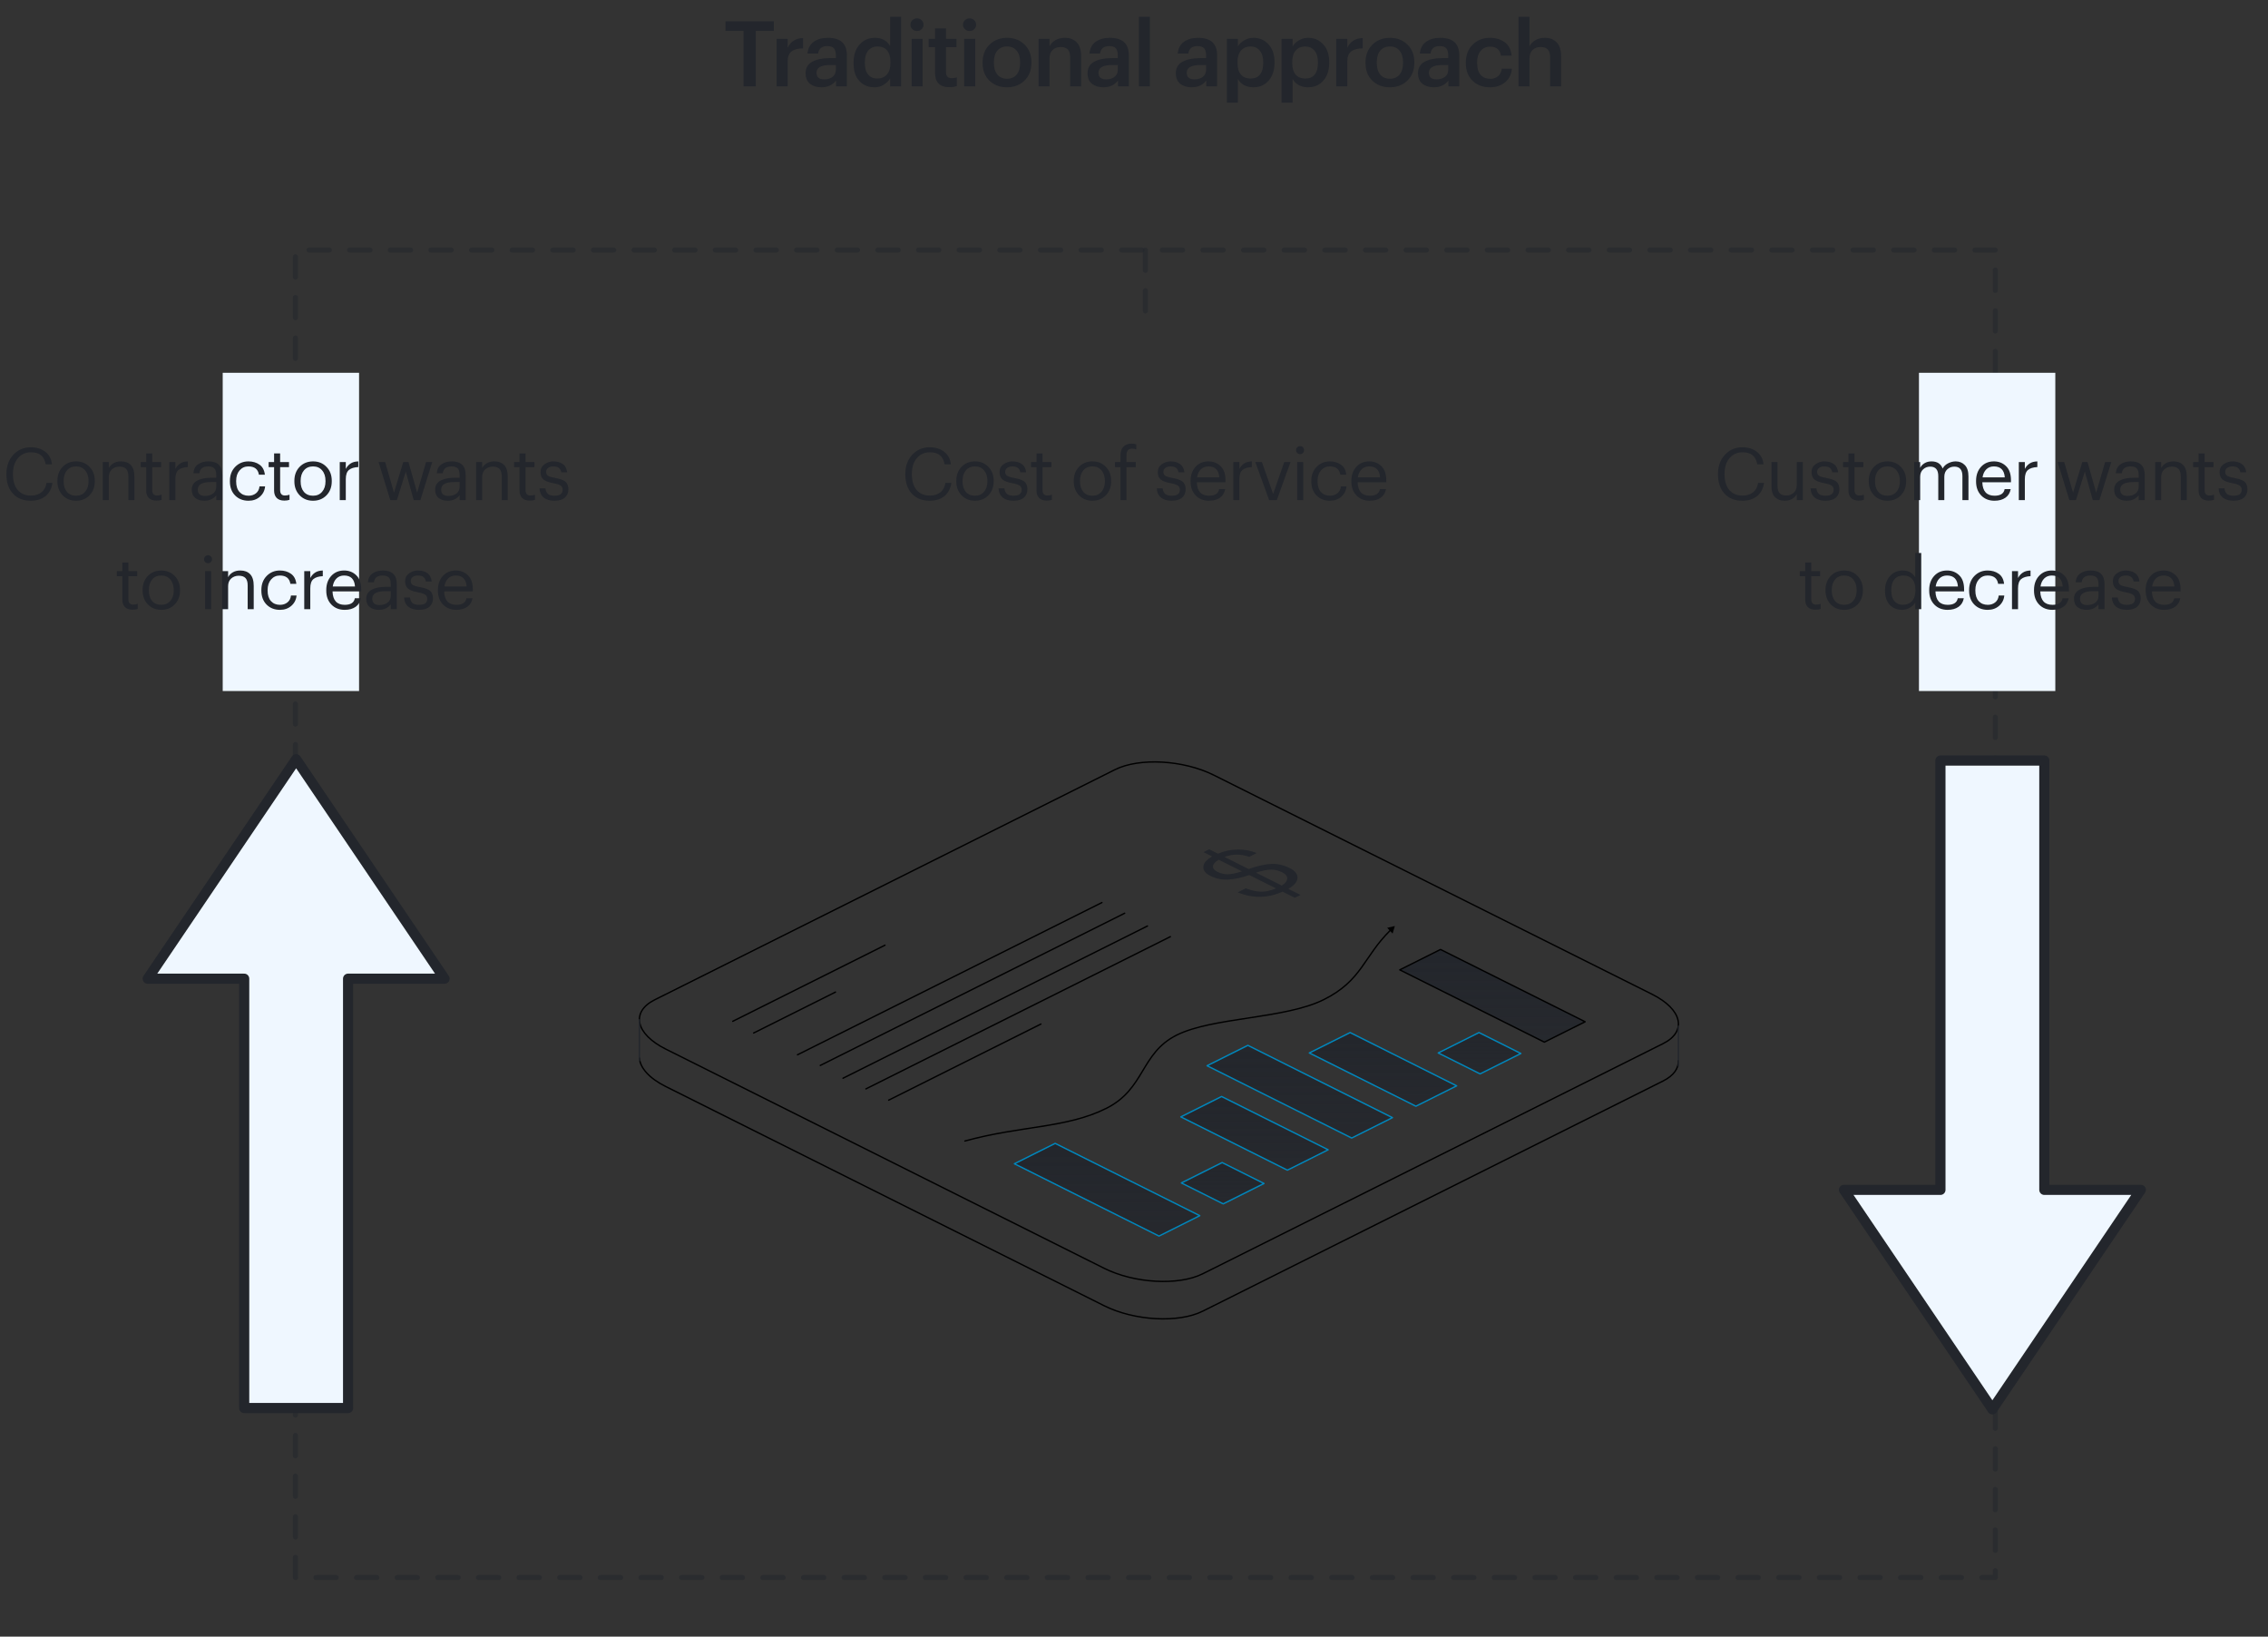 <?xml version="1.0" encoding="UTF-8"?> <svg xmlns="http://www.w3.org/2000/svg" width="499" height="360" viewBox="0 0 499 360" fill="none"><rect x="0" y="0" width="499" height="360" fill="#333333" stroke="none"/> <path opacity="0.5" d="M439 55H65V347H439V55Z" stroke="#23262C" stroke-width="1.117" stroke-linecap="round" stroke-linejoin="round" stroke-dasharray="4.47 4.47"></path> <path d="M163.599 6.8H159.619V4.7H170.259V6.8H166.279V19H163.599V6.8ZM170.874 8.54H173.294V10.5C173.988 9.1 175.121 8.393 176.694 8.38V10.64C175.574 10.64 174.728 10.867 174.154 11.32C173.581 11.76 173.294 12.507 173.294 13.56V19H170.874V8.54ZM180.746 19.2C179.72 19.2 178.88 18.947 178.226 18.44C177.573 17.92 177.246 17.14 177.246 16.1C177.246 14.953 177.733 14.113 178.706 13.58C179.693 13.047 180.993 12.78 182.606 12.78H183.906V12.24C183.906 11.507 183.766 10.973 183.486 10.64C183.206 10.307 182.713 10.14 182.006 10.14C180.82 10.14 180.153 10.687 180.006 11.78H177.666C177.773 10.62 178.233 9.753 179.046 9.18C179.86 8.607 180.893 8.32 182.146 8.32C184.933 8.32 186.326 9.593 186.326 12.14V19H183.946V17.72C183.173 18.707 182.106 19.2 180.746 19.2ZM181.326 17.46C182.1 17.46 182.72 17.273 183.186 16.9C183.666 16.527 183.906 16.007 183.906 15.34V14.3H182.666C180.653 14.3 179.646 14.867 179.646 16C179.646 16.973 180.206 17.46 181.326 17.46ZM192.398 19.2C191.038 19.2 189.932 18.74 189.078 17.82C188.225 16.9 187.798 15.607 187.798 13.94V13.78C187.798 12.127 188.232 10.807 189.098 9.82C189.978 8.82 191.112 8.32 192.498 8.32C194.045 8.32 195.158 8.927 195.838 10.14V3.7H198.258V19H195.838V17.24C195.532 17.787 195.065 18.253 194.438 18.64C193.825 19.013 193.145 19.2 192.398 19.2ZM192.998 17.28C193.878 17.28 194.585 16.987 195.118 16.4C195.652 15.813 195.918 14.953 195.918 13.82V13.66C195.918 12.527 195.672 11.673 195.178 11.1C194.685 10.513 193.992 10.22 193.098 10.22C192.205 10.22 191.512 10.527 191.018 11.14C190.525 11.74 190.278 12.6 190.278 13.72V13.88C190.278 14.987 190.525 15.833 191.018 16.42C191.512 16.993 192.172 17.28 192.998 17.28ZM200.573 8.54H202.993V19H200.573V8.54ZM202.773 6.42C202.493 6.687 202.153 6.82 201.753 6.82C201.353 6.82 201.013 6.687 200.733 6.42C200.453 6.153 200.313 5.827 200.313 5.44C200.313 5.04 200.453 4.707 200.733 4.44C201.013 4.173 201.353 4.04 201.753 4.04C202.153 4.04 202.493 4.173 202.773 4.44C203.053 4.707 203.193 5.04 203.193 5.44C203.193 5.827 203.053 6.153 202.773 6.42ZM208.88 19.18C207.84 19.18 207.054 18.913 206.52 18.38C205.987 17.847 205.72 17.08 205.72 16.08V10.36H204.32V8.54H205.72V6.24H208.14V8.54H210.44V10.36H208.14V15.86C208.14 16.753 208.54 17.2 209.34 17.2C209.82 17.2 210.214 17.133 210.52 17V18.92C210.054 19.093 209.507 19.18 208.88 19.18ZM212.141 8.54H214.561V19H212.141V8.54ZM214.341 6.42C214.061 6.687 213.721 6.82 213.321 6.82C212.921 6.82 212.581 6.687 212.301 6.42C212.021 6.153 211.881 5.827 211.881 5.44C211.881 5.04 212.021 4.707 212.301 4.44C212.581 4.173 212.921 4.04 213.321 4.04C213.721 4.04 214.061 4.173 214.341 4.44C214.621 4.707 214.761 5.04 214.761 5.44C214.761 5.827 214.621 6.153 214.341 6.42ZM221.569 17.32C222.476 17.32 223.183 17.013 223.689 16.4C224.196 15.773 224.449 14.92 224.449 13.84V13.7C224.449 12.62 224.196 11.773 223.689 11.16C223.183 10.533 222.476 10.22 221.569 10.22C220.663 10.22 219.949 10.527 219.429 11.14C218.923 11.753 218.669 12.6 218.669 13.68V13.84C218.669 14.92 218.923 15.773 219.429 16.4C219.936 17.013 220.649 17.32 221.569 17.32ZM225.409 17.72C224.396 18.707 223.109 19.2 221.549 19.2C219.989 19.2 218.703 18.713 217.689 17.74C216.689 16.753 216.189 15.467 216.189 13.88V13.72C216.189 12.12 216.696 10.82 217.709 9.82C218.723 8.82 220.009 8.32 221.569 8.32C223.116 8.32 224.396 8.813 225.409 9.8C226.423 10.787 226.929 12.073 226.929 13.66V13.82C226.929 15.433 226.423 16.733 225.409 17.72ZM228.494 8.54H230.914V10.2C231.181 9.653 231.601 9.207 232.174 8.86C232.761 8.5 233.467 8.32 234.294 8.32C235.401 8.32 236.274 8.66 236.914 9.34C237.554 10.007 237.874 11.033 237.874 12.42V19H235.454V12.64C235.454 11.84 235.287 11.26 234.954 10.9C234.621 10.527 234.094 10.34 233.374 10.34C232.654 10.34 232.061 10.56 231.594 11C231.141 11.427 230.914 12.04 230.914 12.84V19H228.494V8.54ZM242.78 19.2C241.753 19.2 240.913 18.947 240.26 18.44C239.607 17.92 239.28 17.14 239.28 16.1C239.28 14.953 239.767 14.113 240.74 13.58C241.727 13.047 243.027 12.78 244.64 12.78H245.94V12.24C245.94 11.507 245.8 10.973 245.52 10.64C245.24 10.307 244.747 10.14 244.04 10.14C242.853 10.14 242.187 10.687 242.04 11.78H239.7C239.807 10.62 240.267 9.753 241.08 9.18C241.893 8.607 242.927 8.32 244.18 8.32C246.967 8.32 248.36 9.593 248.36 12.14V19H245.98V17.72C245.207 18.707 244.14 19.2 242.78 19.2ZM243.36 17.46C244.133 17.46 244.753 17.273 245.22 16.9C245.7 16.527 245.94 16.007 245.94 15.34V14.3H244.7C242.687 14.3 241.68 14.867 241.68 16C241.68 16.973 242.24 17.46 243.36 17.46ZM250.572 3.7H252.992V19H250.572V3.7ZM262.203 19.2C261.177 19.2 260.337 18.947 259.683 18.44C259.03 17.92 258.703 17.14 258.703 16.1C258.703 14.953 259.19 14.113 260.163 13.58C261.15 13.047 262.45 12.78 264.063 12.78H265.363V12.24C265.363 11.507 265.223 10.973 264.943 10.64C264.663 10.307 264.17 10.14 263.463 10.14C262.277 10.14 261.61 10.687 261.463 11.78H259.123C259.23 10.62 259.69 9.753 260.503 9.18C261.317 8.607 262.35 8.32 263.603 8.32C266.39 8.32 267.783 9.593 267.783 12.14V19H265.403V17.72C264.63 18.707 263.563 19.2 262.203 19.2ZM262.783 17.46C263.557 17.46 264.177 17.273 264.643 16.9C265.123 16.527 265.363 16.007 265.363 15.34V14.3H264.123C262.11 14.3 261.103 14.867 261.103 16C261.103 16.973 261.663 17.46 262.783 17.46ZM269.935 8.54H272.355V10.22C272.662 9.687 273.122 9.24 273.735 8.88C274.362 8.507 275.042 8.32 275.775 8.32C277.122 8.32 278.229 8.8 279.095 9.76C279.975 10.707 280.415 12 280.415 13.64V13.8C280.415 15.453 279.982 16.767 279.115 17.74C278.262 18.713 277.149 19.2 275.775 19.2C274.975 19.2 274.275 19.033 273.675 18.7C273.089 18.353 272.649 17.907 272.355 17.36V22.58H269.935V8.54ZM275.175 17.28C276.069 17.28 276.749 16.987 277.215 16.4C277.695 15.813 277.935 14.96 277.935 13.84V13.68C277.935 12.56 277.675 11.707 277.155 11.12C276.649 10.52 275.982 10.22 275.155 10.22C274.275 10.22 273.575 10.513 273.055 11.1C272.535 11.687 272.275 12.547 272.275 13.68V13.84C272.275 14.973 272.529 15.833 273.035 16.42C273.555 16.993 274.269 17.28 275.175 17.28ZM281.97 8.54H284.39V10.22C284.696 9.687 285.156 9.24 285.77 8.88C286.396 8.507 287.076 8.32 287.81 8.32C289.156 8.32 290.263 8.8 291.13 9.76C292.01 10.707 292.45 12 292.45 13.64V13.8C292.45 15.453 292.016 16.767 291.15 17.74C290.296 18.713 289.183 19.2 287.81 19.2C287.01 19.2 286.31 19.033 285.71 18.7C285.123 18.353 284.683 17.907 284.39 17.36V22.58H281.97V8.54ZM287.21 17.28C288.103 17.28 288.783 16.987 289.25 16.4C289.73 15.813 289.97 14.96 289.97 13.84V13.68C289.97 12.56 289.71 11.707 289.19 11.12C288.683 10.52 288.016 10.22 287.19 10.22C286.31 10.22 285.61 10.513 285.09 11.1C284.57 11.687 284.31 12.547 284.31 13.68V13.84C284.31 14.973 284.563 15.833 285.07 16.42C285.59 16.993 286.303 17.28 287.21 17.28ZM294.004 8.54H296.424V10.5C297.117 9.1 298.251 8.393 299.824 8.38V10.64C298.704 10.64 297.857 10.867 297.284 11.32C296.711 11.76 296.424 12.507 296.424 13.56V19H294.004V8.54ZM305.816 17.32C306.723 17.32 307.429 17.013 307.936 16.4C308.443 15.773 308.696 14.92 308.696 13.84V13.7C308.696 12.62 308.443 11.773 307.936 11.16C307.429 10.533 306.723 10.22 305.816 10.22C304.909 10.22 304.196 10.527 303.676 11.14C303.169 11.753 302.916 12.6 302.916 13.68V13.84C302.916 14.92 303.169 15.773 303.676 16.4C304.183 17.013 304.896 17.32 305.816 17.32ZM309.656 17.72C308.643 18.707 307.356 19.2 305.796 19.2C304.236 19.2 302.949 18.713 301.936 17.74C300.936 16.753 300.436 15.467 300.436 13.88V13.72C300.436 12.12 300.943 10.82 301.956 9.82C302.969 8.82 304.256 8.32 305.816 8.32C307.363 8.32 308.643 8.813 309.656 9.8C310.669 10.787 311.176 12.073 311.176 13.66V13.82C311.176 15.433 310.669 16.733 309.656 17.72ZM315.481 19.2C314.454 19.2 313.614 18.947 312.961 18.44C312.307 17.92 311.981 17.14 311.981 16.1C311.981 14.953 312.467 14.113 313.441 13.58C314.427 13.047 315.727 12.78 317.341 12.78H318.641V12.24C318.641 11.507 318.501 10.973 318.221 10.64C317.941 10.307 317.447 10.14 316.741 10.14C315.554 10.14 314.887 10.687 314.741 11.78H312.401C312.507 10.62 312.967 9.753 313.781 9.18C314.594 8.607 315.627 8.32 316.881 8.32C319.667 8.32 321.061 9.593 321.061 12.14V19H318.681V17.72C317.907 18.707 316.841 19.2 315.481 19.2ZM316.061 17.46C316.834 17.46 317.454 17.273 317.921 16.9C318.401 16.527 318.641 16.007 318.641 15.34V14.3H317.401C315.387 14.3 314.381 14.867 314.381 16C314.381 16.973 314.941 17.46 316.061 17.46ZM327.793 19.2C326.259 19.2 324.993 18.727 323.993 17.78C323.006 16.82 322.513 15.527 322.513 13.9V13.74C322.513 12.127 323.013 10.82 324.013 9.82C325.026 8.82 326.286 8.32 327.793 8.32C329.073 8.32 330.159 8.64 331.053 9.28C331.946 9.907 332.453 10.893 332.573 12.24H330.233C330.033 10.92 329.233 10.26 327.833 10.26C326.993 10.26 326.306 10.567 325.773 11.18C325.253 11.793 324.993 12.633 324.993 13.7V13.86C324.993 14.993 325.246 15.86 325.753 16.46C326.273 17.047 326.986 17.34 327.893 17.34C328.559 17.34 329.126 17.147 329.593 16.76C330.059 16.373 330.333 15.82 330.413 15.1H332.633C332.553 16.313 332.073 17.3 331.193 18.06C330.313 18.82 329.179 19.2 327.793 19.2ZM334.095 3.7H336.515V10.2C336.781 9.653 337.201 9.207 337.775 8.86C338.361 8.5 339.068 8.32 339.895 8.32C341.001 8.32 341.875 8.66 342.515 9.34C343.155 10.007 343.475 11.033 343.475 12.42V19H341.055V12.64C341.055 11.84 340.888 11.26 340.555 10.9C340.221 10.527 339.695 10.34 338.975 10.34C338.255 10.34 337.661 10.56 337.195 11C336.741 11.427 336.515 12.04 336.515 12.84V19H334.095V3.7Z" fill="#23262C"></path> <path d="M53.726 215.276H32.5L65.156 167L97.811 215.276H76.585V309.708H53.726V215.276Z" fill="#EFF7FF" stroke="#23262C" stroke-width="2.231" stroke-linecap="round" stroke-linejoin="round"></path> <path d="M449.789 261.724H471.015L438.359 310L405.704 261.724H426.93V167.291H449.789V261.724Z" fill="#EFF7FF" stroke="#23262C" stroke-width="2.231" stroke-linecap="round" stroke-linejoin="round"></path> <rect x="49" y="82" width="30" height="70" fill="#EFF7FF"></rect> <rect x="422.204" y="82" width="30" height="70" fill="#EFF7FF"></rect> <path d="M6.758 110.144C5.104 110.144 3.797 109.621 2.837 108.576C1.888 107.531 1.413 106.123 1.413 104.352V104.224C1.413 102.528 1.92 101.131 2.933 100.032C3.947 98.933 5.232 98.384 6.79 98.384C8.037 98.384 9.088 98.709 9.941 99.36C10.806 100.011 11.302 100.933 11.43 102.128H10.053C9.893 101.243 9.552 100.581 9.03 100.144C8.518 99.707 7.776 99.488 6.806 99.488C5.622 99.488 4.667 99.92 3.942 100.784C3.216 101.637 2.853 102.779 2.853 104.208V104.336C2.853 105.797 3.2 106.944 3.893 107.776C4.598 108.597 5.563 109.008 6.79 109.008C7.739 109.008 8.512 108.773 9.11 108.304C9.717 107.824 10.096 107.125 10.245 106.208H11.541C11.35 107.499 10.832 108.48 9.989 109.152C9.147 109.813 8.069 110.144 6.758 110.144ZM16.741 109.04C17.573 109.04 18.234 108.752 18.724 108.176C19.226 107.6 19.477 106.837 19.477 105.888V105.776C19.477 104.805 19.226 104.032 18.724 103.456C18.234 102.88 17.573 102.592 16.741 102.592C15.898 102.592 15.231 102.88 14.741 103.456C14.25 104.032 14.005 104.8 14.005 105.76V105.888C14.005 106.859 14.245 107.627 14.725 108.192C15.215 108.757 15.887 109.04 16.741 109.04ZM16.724 110.144C15.54 110.144 14.559 109.744 13.78 108.944C13.012 108.133 12.629 107.115 12.629 105.888V105.76C12.629 104.512 13.012 103.488 13.78 102.688C14.559 101.888 15.546 101.488 16.741 101.488C17.935 101.488 18.916 101.888 19.684 102.688C20.463 103.477 20.852 104.496 20.852 105.744V105.872C20.852 107.131 20.463 108.16 19.684 108.96C18.906 109.749 17.919 110.144 16.724 110.144ZM22.612 101.632H23.94V102.96C24.153 102.533 24.489 102.181 24.948 101.904C25.407 101.627 25.966 101.488 26.628 101.488C27.545 101.488 28.265 101.76 28.788 102.304C29.311 102.848 29.572 103.701 29.572 104.864V110H28.244V104.768C28.244 104.032 28.084 103.493 27.764 103.152C27.444 102.811 26.948 102.64 26.276 102.64C25.625 102.64 25.07 102.843 24.612 103.248C24.164 103.653 23.94 104.213 23.94 104.928V110H22.612V101.632ZM34.422 110.112C33.675 110.112 33.109 109.915 32.725 109.52C32.352 109.125 32.166 108.587 32.166 107.904V102.752H30.965V101.632H32.166V99.728H33.493V101.632H35.446V102.752H33.493V107.776C33.493 108.587 33.84 108.992 34.533 108.992C34.896 108.992 35.237 108.933 35.557 108.816V109.936C35.27 110.053 34.891 110.112 34.422 110.112ZM37.252 101.632H38.581V103.136C38.858 102.624 39.21 102.229 39.636 101.952C40.063 101.664 40.629 101.509 41.333 101.488V102.736C40.415 102.779 39.727 102.992 39.269 103.376C38.81 103.76 38.581 104.437 38.581 105.408V110H37.252V101.632ZM44.974 110.144C44.152 110.144 43.48 109.941 42.958 109.536C42.446 109.12 42.19 108.501 42.19 107.68C42.19 107.221 42.301 106.821 42.526 106.48C42.76 106.128 43.08 105.856 43.486 105.664C43.891 105.461 44.334 105.317 44.813 105.232C45.294 105.136 45.816 105.088 46.382 105.088H47.581V104.48C47.581 103.808 47.443 103.328 47.166 103.04C46.888 102.741 46.429 102.592 45.789 102.592C44.638 102.592 43.998 103.093 43.87 104.096H42.541C42.627 103.2 42.974 102.544 43.581 102.128C44.2 101.701 44.958 101.488 45.853 101.488C47.891 101.488 48.91 102.485 48.91 104.48V110H47.581V108.944C46.941 109.744 46.072 110.144 44.974 110.144ZM45.102 109.088C45.827 109.088 46.419 108.912 46.877 108.56C47.347 108.197 47.581 107.701 47.581 107.072V106.032H46.429C44.488 106.032 43.517 106.581 43.517 107.68C43.517 108.619 44.045 109.088 45.102 109.088ZM54.678 110.144C53.483 110.144 52.502 109.76 51.734 108.992C50.966 108.213 50.582 107.184 50.582 105.904V105.776C50.582 104.517 50.971 103.488 51.75 102.688C52.539 101.888 53.504 101.488 54.646 101.488C55.606 101.488 56.422 101.728 57.094 102.208C57.766 102.677 58.16 103.413 58.278 104.416H56.966C56.774 103.2 56 102.592 54.646 102.592C53.867 102.592 53.222 102.885 52.71 103.472C52.208 104.048 51.958 104.816 51.958 105.776V105.904C51.958 106.907 52.203 107.68 52.694 108.224C53.195 108.768 53.862 109.04 54.694 109.04C55.323 109.04 55.862 108.864 56.31 108.512C56.768 108.149 57.03 107.643 57.094 106.992H58.326C58.24 107.909 57.856 108.667 57.174 109.264C56.502 109.851 55.67 110.144 54.678 110.144ZM62.562 110.112C61.816 110.112 61.25 109.915 60.866 109.52C60.493 109.125 60.306 108.587 60.306 107.904V102.752H59.106V101.632H60.306V99.728H61.634V101.632H63.586V102.752H61.634V107.776C61.634 108.587 61.981 108.992 62.674 108.992C63.037 108.992 63.378 108.933 63.698 108.816V109.936C63.41 110.053 63.032 110.112 62.562 110.112ZM68.881 109.04C69.713 109.04 70.374 108.752 70.865 108.176C71.367 107.6 71.617 106.837 71.617 105.888V105.776C71.617 104.805 71.367 104.032 70.865 103.456C70.374 102.88 69.713 102.592 68.881 102.592C68.038 102.592 67.372 102.88 66.881 103.456C66.391 104.032 66.145 104.8 66.145 105.76V105.888C66.145 106.859 66.385 107.627 66.865 108.192C67.356 108.757 68.028 109.04 68.881 109.04ZM68.865 110.144C67.681 110.144 66.7 109.744 65.921 108.944C65.153 108.133 64.769 107.115 64.769 105.888V105.76C64.769 104.512 65.153 103.488 65.921 102.688C66.7 101.888 67.686 101.488 68.881 101.488C70.076 101.488 71.057 101.888 71.825 102.688C72.604 103.477 72.993 104.496 72.993 105.744V105.872C72.993 107.131 72.604 108.16 71.825 108.96C71.046 109.749 70.06 110.144 68.865 110.144ZM74.752 101.632H76.081V103.136C76.358 102.624 76.71 102.229 77.136 101.952C77.563 101.664 78.129 101.509 78.832 101.488V102.736C77.915 102.779 77.227 102.992 76.769 103.376C76.31 103.76 76.081 104.437 76.081 105.408V110H74.752V101.632ZM83.294 101.632H84.734L86.686 108.368L88.718 101.632H89.87L91.774 108.368L93.742 101.632H95.102L92.494 110H91.022L89.278 103.728L87.326 110H85.87L83.294 101.632ZM98.52 110.144C97.699 110.144 97.027 109.941 96.504 109.536C95.992 109.12 95.736 108.501 95.736 107.68C95.736 107.221 95.848 106.821 96.072 106.48C96.307 106.128 96.627 105.856 97.032 105.664C97.438 105.461 97.88 105.317 98.36 105.232C98.84 105.136 99.363 105.088 99.928 105.088H101.128V104.48C101.128 103.808 100.99 103.328 100.712 103.04C100.435 102.741 99.976 102.592 99.336 102.592C98.184 102.592 97.544 103.093 97.416 104.096H96.088C96.174 103.2 96.52 102.544 97.128 102.128C97.747 101.701 98.504 101.488 99.4 101.488C101.438 101.488 102.456 102.485 102.456 104.48V110H101.128V108.944C100.488 109.744 99.619 110.144 98.52 110.144ZM98.648 109.088C99.374 109.088 99.966 108.912 100.424 108.56C100.894 108.197 101.128 107.701 101.128 107.072V106.032H99.976C98.035 106.032 97.064 106.581 97.064 107.68C97.064 108.619 97.592 109.088 98.648 109.088ZM104.753 101.632H106.081V102.96C106.294 102.533 106.63 102.181 107.089 101.904C107.547 101.627 108.107 101.488 108.769 101.488C109.686 101.488 110.406 101.76 110.929 102.304C111.451 102.848 111.713 103.701 111.713 104.864V110H110.385V104.768C110.385 104.032 110.225 103.493 109.905 103.152C109.585 102.811 109.089 102.64 108.417 102.64C107.766 102.64 107.211 102.843 106.753 103.248C106.305 103.653 106.081 104.213 106.081 104.928V110H104.753V101.632ZM116.562 110.112C115.815 110.112 115.25 109.915 114.866 109.52C114.493 109.125 114.306 108.587 114.306 107.904V102.752H113.106V101.632H114.306V99.728H115.634V101.632H117.586V102.752H115.634V107.776C115.634 108.587 115.981 108.992 116.674 108.992C117.037 108.992 117.378 108.933 117.698 108.816V109.936C117.41 110.053 117.031 110.112 116.562 110.112ZM124.273 109.472C123.75 109.92 122.988 110.144 121.985 110.144C120.982 110.144 120.193 109.909 119.617 109.44C119.052 108.96 118.748 108.288 118.705 107.424H120.001C120.065 107.957 120.246 108.363 120.545 108.64C120.854 108.907 121.329 109.04 121.969 109.04C122.598 109.04 123.057 108.933 123.345 108.72C123.644 108.496 123.793 108.16 123.793 107.712C123.793 107.296 123.638 106.992 123.329 106.8C123.03 106.597 122.534 106.432 121.841 106.304C120.753 106.112 119.996 105.835 119.569 105.472C119.142 105.109 118.929 104.565 118.929 103.84C118.929 103.115 119.217 102.544 119.793 102.128C120.38 101.701 121.036 101.488 121.761 101.488C122.582 101.488 123.265 101.68 123.809 102.064C124.364 102.448 124.689 103.061 124.785 103.904H123.505C123.409 103.445 123.222 103.115 122.945 102.912C122.678 102.699 122.278 102.592 121.745 102.592C121.265 102.592 120.881 102.704 120.593 102.928C120.305 103.141 120.161 103.429 120.161 103.792C120.161 104.165 120.294 104.448 120.561 104.64C120.838 104.832 121.356 104.992 122.113 105.12C122.529 105.205 122.854 105.28 123.089 105.344C123.334 105.408 123.596 105.504 123.873 105.632C124.161 105.749 124.38 105.893 124.529 106.064C124.678 106.224 124.801 106.432 124.897 106.688C125.004 106.944 125.057 107.248 125.057 107.6C125.057 108.389 124.796 109.013 124.273 109.472ZM29.172 134.112C28.425 134.112 27.86 133.915 27.476 133.52C27.102 133.125 26.916 132.587 26.916 131.904V126.752H25.715V125.632H26.916V123.728H28.244V125.632H30.195V126.752H28.244V131.776C28.244 132.587 28.59 132.992 29.284 132.992C29.646 132.992 29.988 132.933 30.308 132.816V133.936C30.02 134.053 29.641 134.112 29.172 134.112ZM35.49 133.04C36.322 133.04 36.984 132.752 37.474 132.176C37.976 131.6 38.227 130.837 38.227 129.888V129.776C38.227 128.805 37.976 128.032 37.474 127.456C36.984 126.88 36.322 126.592 35.49 126.592C34.648 126.592 33.981 126.88 33.49 127.456C33 128.032 32.755 128.8 32.755 129.76V129.888C32.755 130.859 32.995 131.627 33.474 132.192C33.965 132.757 34.637 133.04 35.49 133.04ZM35.474 134.144C34.291 134.144 33.309 133.744 32.531 132.944C31.762 132.133 31.378 131.115 31.378 129.888V129.76C31.378 128.512 31.762 127.488 32.531 126.688C33.309 125.888 34.296 125.488 35.49 125.488C36.685 125.488 37.666 125.888 38.434 126.688C39.213 127.477 39.602 128.496 39.602 129.744V129.872C39.602 131.131 39.213 132.16 38.434 132.96C37.656 133.749 36.669 134.144 35.474 134.144ZM45.128 125.632H46.456V134H45.128V125.632ZM46.392 123.632C46.222 123.803 46.014 123.888 45.768 123.888C45.523 123.888 45.315 123.803 45.144 123.632C44.974 123.461 44.888 123.253 44.888 123.008C44.888 122.763 44.974 122.555 45.144 122.384C45.315 122.213 45.523 122.128 45.768 122.128C46.014 122.128 46.222 122.213 46.392 122.384C46.563 122.555 46.648 122.763 46.648 123.008C46.648 123.253 46.563 123.461 46.392 123.632ZM48.862 125.632H50.19V126.96C50.403 126.533 50.739 126.181 51.198 125.904C51.657 125.627 52.217 125.488 52.878 125.488C53.795 125.488 54.515 125.76 55.038 126.304C55.56 126.848 55.822 127.701 55.822 128.864V134H54.494V128.768C54.494 128.032 54.334 127.493 54.014 127.152C53.694 126.811 53.198 126.64 52.526 126.64C51.875 126.64 51.321 126.843 50.862 127.248C50.414 127.653 50.19 128.213 50.19 128.928V134H48.862V125.632ZM61.599 134.144C60.405 134.144 59.423 133.76 58.656 132.992C57.888 132.213 57.504 131.184 57.504 129.904V129.776C57.504 128.517 57.893 127.488 58.672 126.688C59.461 125.888 60.426 125.488 61.568 125.488C62.528 125.488 63.343 125.728 64.016 126.208C64.688 126.677 65.082 127.413 65.2 128.416H63.888C63.696 127.2 62.922 126.592 61.568 126.592C60.789 126.592 60.144 126.885 59.632 127.472C59.13 128.048 58.88 128.816 58.88 129.776V129.904C58.88 130.907 59.125 131.68 59.615 132.224C60.117 132.768 60.783 133.04 61.615 133.04C62.245 133.04 62.783 132.864 63.231 132.512C63.69 132.149 63.952 131.643 64.016 130.992H65.248C65.162 131.909 64.778 132.667 64.096 133.264C63.423 133.851 62.592 134.144 61.599 134.144ZM66.94 125.632H68.268V127.136C68.545 126.624 68.897 126.229 69.324 125.952C69.751 125.664 70.316 125.509 71.02 125.488V126.736C70.103 126.779 69.415 126.992 68.956 127.376C68.497 127.76 68.268 128.437 68.268 129.408V134H66.94V125.632ZM75.833 134.144C74.638 134.144 73.662 133.755 72.905 132.976C72.158 132.197 71.785 131.173 71.785 129.904V129.776C71.785 128.517 72.147 127.488 72.873 126.688C73.609 125.888 74.553 125.488 75.705 125.488C76.771 125.488 77.662 125.835 78.377 126.528C79.102 127.211 79.465 128.251 79.465 129.648V130.08H73.161C73.225 132.053 74.121 133.04 75.849 133.04C77.161 133.04 77.902 132.555 78.073 131.584H79.401C79.251 132.416 78.862 133.051 78.233 133.488C77.603 133.925 76.803 134.144 75.833 134.144ZM78.105 129.008C77.987 127.397 77.187 126.592 75.705 126.592C75.033 126.592 74.478 126.805 74.041 127.232C73.603 127.659 73.326 128.251 73.209 129.008H78.105ZM83.364 134.144C82.543 134.144 81.871 133.941 81.348 133.536C80.836 133.12 80.58 132.501 80.58 131.68C80.58 131.221 80.692 130.821 80.916 130.48C81.151 130.128 81.471 129.856 81.876 129.664C82.281 129.461 82.724 129.317 83.204 129.232C83.684 129.136 84.207 129.088 84.772 129.088H85.972V128.48C85.972 127.808 85.834 127.328 85.556 127.04C85.279 126.741 84.82 126.592 84.18 126.592C83.028 126.592 82.388 127.093 82.26 128.096H80.932C81.017 127.2 81.364 126.544 81.972 126.128C82.591 125.701 83.348 125.488 84.244 125.488C86.281 125.488 87.3 126.485 87.3 128.48V134H85.972V132.944C85.332 133.744 84.463 134.144 83.364 134.144ZM83.492 133.088C84.218 133.088 84.809 132.912 85.268 132.56C85.737 132.197 85.972 131.701 85.972 131.072V130.032H84.82C82.879 130.032 81.908 130.581 81.908 131.68C81.908 132.619 82.436 133.088 83.492 133.088ZM94.476 133.472C93.954 133.92 93.191 134.144 92.188 134.144C91.186 134.144 90.396 133.909 89.82 133.44C89.255 132.96 88.951 132.288 88.908 131.424H90.204C90.268 131.957 90.45 132.363 90.748 132.64C91.058 132.907 91.532 133.04 92.172 133.04C92.802 133.04 93.26 132.933 93.548 132.72C93.847 132.496 93.996 132.16 93.996 131.712C93.996 131.296 93.842 130.992 93.532 130.8C93.234 130.597 92.738 130.432 92.044 130.304C90.956 130.112 90.199 129.835 89.772 129.472C89.346 129.109 89.132 128.565 89.132 127.84C89.132 127.115 89.42 126.544 89.996 126.128C90.583 125.701 91.239 125.488 91.964 125.488C92.786 125.488 93.468 125.68 94.012 126.064C94.567 126.448 94.892 127.061 94.988 127.904H93.708C93.612 127.445 93.426 127.115 93.148 126.912C92.882 126.699 92.482 126.592 91.948 126.592C91.468 126.592 91.084 126.704 90.796 126.928C90.508 127.141 90.364 127.429 90.364 127.792C90.364 128.165 90.498 128.448 90.764 128.64C91.042 128.832 91.559 128.992 92.316 129.12C92.732 129.205 93.058 129.28 93.292 129.344C93.538 129.408 93.799 129.504 94.076 129.632C94.364 129.749 94.583 129.893 94.732 130.064C94.882 130.224 95.004 130.432 95.1 130.688C95.207 130.944 95.26 131.248 95.26 131.6C95.26 132.389 94.999 133.013 94.476 133.472ZM100.395 134.144C99.201 134.144 98.225 133.755 97.467 132.976C96.721 132.197 96.347 131.173 96.347 129.904V129.776C96.347 128.517 96.71 127.488 97.435 126.688C98.171 125.888 99.115 125.488 100.267 125.488C101.334 125.488 102.225 125.835 102.939 126.528C103.665 127.211 104.027 128.251 104.027 129.648V130.08H97.723C97.787 132.053 98.683 133.04 100.411 133.04C101.723 133.04 102.465 132.555 102.635 131.584H103.963C103.814 132.416 103.425 133.051 102.795 133.488C102.166 133.925 101.366 134.144 100.395 134.144ZM102.667 129.008C102.55 127.397 101.75 126.592 100.267 126.592C99.595 126.592 99.041 126.805 98.603 127.232C98.166 127.659 97.889 128.251 97.771 129.008H102.667Z" fill="#23262C"></path> <path d="M383.336 110.144C381.682 110.144 380.376 109.621 379.416 108.576C378.466 107.531 377.992 106.123 377.992 104.352V104.224C377.992 102.528 378.498 101.131 379.512 100.032C380.525 98.933 381.81 98.384 383.368 98.384C384.616 98.384 385.666 98.709 386.52 99.36C387.384 100.011 387.88 100.933 388.008 102.128H386.632C386.472 101.243 386.13 100.581 385.608 100.144C385.096 99.707 384.354 99.488 383.384 99.488C382.2 99.488 381.245 99.92 380.52 100.784C379.794 101.637 379.432 102.779 379.432 104.208V104.336C379.432 105.797 379.778 106.944 380.472 107.776C381.176 108.597 382.141 109.008 383.368 109.008C384.317 109.008 385.09 108.773 385.688 108.304C386.296 107.824 386.674 107.125 386.824 106.208H388.12C387.928 107.499 387.41 108.48 386.568 109.152C385.725 109.813 384.648 110.144 383.336 110.144ZM392.663 110.144C391.777 110.144 391.068 109.883 390.535 109.36C390.012 108.837 389.751 108.027 389.751 106.928V101.632H391.079V106.864C391.079 107.6 391.233 108.139 391.543 108.48C391.863 108.821 392.353 108.992 393.015 108.992C393.655 108.992 394.199 108.789 394.647 108.384C395.095 107.979 395.319 107.419 395.319 106.704V101.632H396.647V110H395.319V108.672C395.116 109.099 394.78 109.451 394.311 109.728C393.852 110.005 393.303 110.144 392.663 110.144ZM403.914 109.472C403.391 109.92 402.628 110.144 401.626 110.144C400.623 110.144 399.834 109.909 399.258 109.44C398.692 108.96 398.388 108.288 398.346 107.424H399.642C399.706 107.957 399.887 108.363 400.186 108.64C400.495 108.907 400.97 109.04 401.61 109.04C402.239 109.04 402.698 108.933 402.986 108.72C403.284 108.496 403.434 108.16 403.434 107.712C403.434 107.296 403.279 106.992 402.97 106.8C402.671 106.597 402.175 106.432 401.482 106.304C400.394 106.112 399.636 105.835 399.21 105.472C398.783 105.109 398.57 104.565 398.57 103.84C398.57 103.115 398.858 102.544 399.434 102.128C400.02 101.701 400.676 101.488 401.402 101.488C402.223 101.488 402.906 101.68 403.45 102.064C404.004 102.448 404.33 103.061 404.426 103.904H403.146C403.05 103.445 402.863 103.115 402.586 102.912C402.319 102.699 401.919 102.592 401.386 102.592C400.906 102.592 400.522 102.704 400.234 102.928C399.946 103.141 399.802 103.429 399.802 103.792C399.802 104.165 399.935 104.448 400.202 104.64C400.479 104.832 400.996 104.992 401.754 105.12C402.17 105.205 402.495 105.28 402.73 105.344C402.975 105.408 403.236 105.504 403.514 105.632C403.802 105.749 404.02 105.893 404.17 106.064C404.319 106.224 404.442 106.432 404.538 106.688C404.644 106.944 404.698 107.248 404.698 107.6C404.698 108.389 404.436 109.013 403.914 109.472ZM408.953 110.112C408.206 110.112 407.641 109.915 407.257 109.52C406.883 109.125 406.697 108.587 406.697 107.904V102.752H405.497V101.632H406.697V99.728H408.025V101.632H409.977V102.752H408.025V107.776C408.025 108.587 408.371 108.992 409.065 108.992C409.427 108.992 409.769 108.933 410.089 108.816V109.936C409.801 110.053 409.422 110.112 408.953 110.112ZM415.272 109.04C416.104 109.04 416.765 108.752 417.256 108.176C417.757 107.6 418.008 106.837 418.008 105.888V105.776C418.008 104.805 417.757 104.032 417.256 103.456C416.765 102.88 416.104 102.592 415.272 102.592C414.429 102.592 413.762 102.88 413.272 103.456C412.781 104.032 412.536 104.8 412.536 105.76V105.888C412.536 106.859 412.776 107.627 413.256 108.192C413.746 108.757 414.418 109.04 415.272 109.04ZM415.256 110.144C414.072 110.144 413.09 109.744 412.312 108.944C411.544 108.133 411.16 107.115 411.16 105.888V105.76C411.16 104.512 411.544 103.488 412.312 102.688C413.09 101.888 414.077 101.488 415.272 101.488C416.466 101.488 417.448 101.888 418.216 102.688C418.994 103.477 419.384 104.496 419.384 105.744V105.872C419.384 107.131 418.994 108.16 418.216 108.96C417.437 109.749 416.45 110.144 415.256 110.144ZM421.143 101.632H422.471V102.912C422.674 102.496 422.994 102.155 423.431 101.888C423.868 101.621 424.38 101.488 424.967 101.488C426.204 101.488 427.02 102.011 427.415 103.056C427.682 102.555 428.087 102.171 428.631 101.904C429.175 101.627 429.724 101.488 430.279 101.488C431.1 101.488 431.772 101.76 432.295 102.304C432.828 102.837 433.095 103.675 433.095 104.816V110H431.767V104.72C431.767 103.333 431.175 102.64 429.991 102.64C429.394 102.64 428.876 102.837 428.439 103.232C428.002 103.627 427.783 104.176 427.783 104.88V110H426.455V104.72C426.455 103.333 425.863 102.64 424.679 102.64C424.082 102.64 423.564 102.837 423.127 103.232C422.69 103.627 422.471 104.176 422.471 104.88V110H421.143V101.632ZM438.817 110.144C437.622 110.144 436.646 109.755 435.889 108.976C435.142 108.197 434.769 107.173 434.769 105.904V105.776C434.769 104.517 435.132 103.488 435.857 102.688C436.593 101.888 437.537 101.488 438.689 101.488C439.756 101.488 440.646 101.835 441.361 102.528C442.086 103.211 442.449 104.251 442.449 105.648V106.08H436.145C436.209 108.053 437.105 109.04 438.833 109.04C440.145 109.04 440.886 108.555 441.057 107.584H442.385C442.236 108.416 441.846 109.051 441.217 109.488C440.588 109.925 439.788 110.144 438.817 110.144ZM441.089 105.008C440.972 103.397 440.172 102.592 438.689 102.592C438.017 102.592 437.462 102.805 437.025 103.232C436.588 103.659 436.31 104.251 436.193 105.008H441.089ZM444.174 101.632H445.502V103.136C445.78 102.624 446.132 102.229 446.558 101.952C446.985 101.664 447.55 101.509 448.254 101.488V102.736C447.337 102.779 446.649 102.992 446.19 103.376C445.732 103.76 445.502 104.437 445.502 105.408V110H444.174V101.632ZM452.716 101.632H454.156L456.108 108.368L458.14 101.632H459.292L461.196 108.368L463.164 101.632H464.524L461.916 110H460.444L458.7 103.728L456.748 110H455.292L452.716 101.632ZM467.942 110.144C467.121 110.144 466.449 109.941 465.926 109.536C465.414 109.12 465.158 108.501 465.158 107.68C465.158 107.221 465.27 106.821 465.494 106.48C465.729 106.128 466.049 105.856 466.454 105.664C466.86 105.461 467.302 105.317 467.782 105.232C468.262 105.136 468.785 105.088 469.35 105.088H470.55V104.48C470.55 103.808 470.412 103.328 470.134 103.04C469.857 102.741 469.398 102.592 468.758 102.592C467.606 102.592 466.966 103.093 466.838 104.096H465.51C465.596 103.2 465.942 102.544 466.55 102.128C467.169 101.701 467.926 101.488 468.822 101.488C470.86 101.488 471.878 102.485 471.878 104.48V110H470.55V108.944C469.91 109.744 469.041 110.144 467.942 110.144ZM468.07 109.088C468.796 109.088 469.388 108.912 469.846 108.56C470.316 108.197 470.55 107.701 470.55 107.072V106.032H469.398C467.457 106.032 466.486 106.581 466.486 107.68C466.486 108.619 467.014 109.088 468.07 109.088ZM474.174 101.632H475.502V102.96C475.716 102.533 476.052 102.181 476.51 101.904C476.969 101.627 477.529 101.488 478.19 101.488C479.108 101.488 479.828 101.76 480.35 102.304C480.873 102.848 481.134 103.701 481.134 104.864V110H479.806V104.768C479.806 104.032 479.646 103.493 479.326 103.152C479.006 102.811 478.51 102.64 477.838 102.64C477.188 102.64 476.633 102.843 476.174 103.248C475.726 103.653 475.502 104.213 475.502 104.928V110H474.174V101.632ZM485.984 110.112C485.237 110.112 484.672 109.915 484.288 109.52C483.915 109.125 483.728 108.587 483.728 107.904V102.752H482.528V101.632H483.728V99.728H485.056V101.632H487.008V102.752H485.056V107.776C485.056 108.587 485.403 108.992 486.096 108.992C486.459 108.992 486.8 108.933 487.12 108.816V109.936C486.832 110.053 486.453 110.112 485.984 110.112ZM493.695 109.472C493.172 109.92 492.41 110.144 491.407 110.144C490.404 110.144 489.615 109.909 489.039 109.44C488.474 108.96 488.17 108.288 488.127 107.424H489.423C489.487 107.957 489.668 108.363 489.967 108.64C490.276 108.907 490.751 109.04 491.391 109.04C492.02 109.04 492.479 108.933 492.767 108.72C493.066 108.496 493.215 108.16 493.215 107.712C493.215 107.296 493.06 106.992 492.751 106.8C492.452 106.597 491.956 106.432 491.263 106.304C490.175 106.112 489.418 105.835 488.991 105.472C488.564 105.109 488.351 104.565 488.351 103.84C488.351 103.115 488.639 102.544 489.215 102.128C489.802 101.701 490.458 101.488 491.183 101.488C492.004 101.488 492.687 101.68 493.231 102.064C493.786 102.448 494.111 103.061 494.207 103.904H492.927C492.831 103.445 492.644 103.115 492.367 102.912C492.1 102.699 491.7 102.592 491.167 102.592C490.687 102.592 490.303 102.704 490.015 102.928C489.727 103.141 489.583 103.429 489.583 103.792C489.583 104.165 489.716 104.448 489.983 104.64C490.26 104.832 490.778 104.992 491.535 105.12C491.951 105.205 492.276 105.28 492.511 105.344C492.756 105.408 493.018 105.504 493.295 105.632C493.583 105.749 493.802 105.893 493.951 106.064C494.1 106.224 494.223 106.432 494.319 106.688C494.426 106.944 494.479 107.248 494.479 107.6C494.479 108.389 494.218 109.013 493.695 109.472ZM399.437 134.112C398.69 134.112 398.125 133.915 397.741 133.52C397.368 133.125 397.181 132.587 397.181 131.904V126.752H395.981V125.632H397.181V123.728H398.509V125.632H400.461V126.752H398.509V131.776C398.509 132.587 398.856 132.992 399.549 132.992C399.912 132.992 400.253 132.933 400.573 132.816V133.936C400.285 134.053 399.906 134.112 399.437 134.112ZM405.756 133.04C406.588 133.04 407.249 132.752 407.74 132.176C408.241 131.6 408.492 130.837 408.492 129.888V129.776C408.492 128.805 408.241 128.032 407.74 127.456C407.249 126.88 406.588 126.592 405.756 126.592C404.913 126.592 404.247 126.88 403.756 127.456C403.265 128.032 403.02 128.8 403.02 129.76V129.888C403.02 130.859 403.26 131.627 403.74 132.192C404.231 132.757 404.903 133.04 405.756 133.04ZM405.74 134.144C404.556 134.144 403.575 133.744 402.796 132.944C402.028 132.133 401.644 131.115 401.644 129.888V129.76C401.644 128.512 402.028 127.488 402.796 126.688C403.575 125.888 404.561 125.488 405.756 125.488C406.951 125.488 407.932 125.888 408.7 126.688C409.479 127.477 409.868 128.496 409.868 129.744V129.872C409.868 131.131 409.479 132.16 408.7 132.96C407.921 133.749 406.935 134.144 405.74 134.144ZM418.514 134.144C417.394 134.144 416.482 133.776 415.778 133.04C415.085 132.293 414.738 131.275 414.738 129.984V129.856C414.738 128.576 415.101 127.531 415.826 126.72C416.551 125.899 417.49 125.488 418.642 125.488C419.858 125.488 420.77 125.984 421.378 126.976V121.632H422.706V134H421.378V132.56C421.133 132.987 420.738 133.36 420.194 133.68C419.65 133.989 419.09 134.144 418.514 134.144ZM418.658 133.04C419.479 133.04 420.146 132.773 420.658 132.24C421.17 131.696 421.426 130.907 421.426 129.872V129.744C421.426 128.688 421.191 127.899 420.722 127.376C420.263 126.853 419.613 126.592 418.77 126.592C417.938 126.592 417.287 126.869 416.818 127.424C416.349 127.979 416.114 128.768 416.114 129.792V129.92C416.114 130.933 416.349 131.707 416.818 132.24C417.298 132.773 417.911 133.04 418.658 133.04ZM428.505 134.144C427.31 134.144 426.334 133.755 425.577 132.976C424.83 132.197 424.457 131.173 424.457 129.904V129.776C424.457 128.517 424.819 127.488 425.545 126.688C426.281 125.888 427.225 125.488 428.377 125.488C429.443 125.488 430.334 125.835 431.049 126.528C431.774 127.211 432.137 128.251 432.137 129.648V130.08H425.833C425.897 132.053 426.793 133.04 428.521 133.04C429.833 133.04 430.574 132.555 430.745 131.584H432.073C431.923 132.416 431.534 133.051 430.905 133.488C430.275 133.925 429.475 134.144 428.505 134.144ZM430.777 129.008C430.659 127.397 429.859 126.592 428.377 126.592C427.705 126.592 427.15 126.805 426.713 127.232C426.275 127.659 425.998 128.251 425.881 129.008H430.777ZM437.334 134.144C436.139 134.144 435.158 133.76 434.39 132.992C433.622 132.213 433.238 131.184 433.238 129.904V129.776C433.238 128.517 433.627 127.488 434.406 126.688C435.195 125.888 436.161 125.488 437.302 125.488C438.262 125.488 439.078 125.728 439.75 126.208C440.422 126.677 440.817 127.413 440.934 128.416H439.622C439.43 127.2 438.657 126.592 437.302 126.592C436.523 126.592 435.878 126.885 435.366 127.472C434.865 128.048 434.614 128.816 434.614 129.776V129.904C434.614 130.907 434.859 131.68 435.35 132.224C435.851 132.768 436.518 133.04 437.35 133.04C437.979 133.04 438.518 132.864 438.966 132.512C439.425 132.149 439.686 131.643 439.75 130.992H440.982C440.897 131.909 440.513 132.667 439.83 133.264C439.158 133.851 438.326 134.144 437.334 134.144ZM442.674 125.632H444.002V127.136C444.28 126.624 444.632 126.229 445.058 125.952C445.485 125.664 446.05 125.509 446.754 125.488V126.736C445.837 126.779 445.149 126.992 444.69 127.376C444.232 127.76 444.002 128.437 444.002 129.408V134H442.674V125.632ZM451.567 134.144C450.372 134.144 449.396 133.755 448.639 132.976C447.892 132.197 447.519 131.173 447.519 129.904V129.776C447.519 128.517 447.882 127.488 448.607 126.688C449.343 125.888 450.287 125.488 451.439 125.488C452.506 125.488 453.396 125.835 454.111 126.528C454.836 127.211 455.199 128.251 455.199 129.648V130.08H448.895C448.959 132.053 449.855 133.04 451.583 133.04C452.895 133.04 453.636 132.555 453.807 131.584H455.135C454.986 132.416 454.596 133.051 453.967 133.488C453.338 133.925 452.538 134.144 451.567 134.144ZM453.839 129.008C453.722 127.397 452.922 126.592 451.439 126.592C450.767 126.592 450.212 126.805 449.775 127.232C449.338 127.659 449.06 128.251 448.943 129.008H453.839ZM459.099 134.144C458.277 134.144 457.605 133.941 457.083 133.536C456.571 133.12 456.315 132.501 456.315 131.68C456.315 131.221 456.427 130.821 456.651 130.48C456.885 130.128 457.205 129.856 457.611 129.664C458.016 129.461 458.459 129.317 458.939 129.232C459.419 129.136 459.941 129.088 460.507 129.088H461.707V128.48C461.707 127.808 461.568 127.328 461.291 127.04C461.013 126.741 460.555 126.592 459.915 126.592C458.763 126.592 458.123 127.093 457.995 128.096H456.667C456.752 127.2 457.099 126.544 457.707 126.128C458.325 125.701 459.083 125.488 459.979 125.488C462.016 125.488 463.035 126.485 463.035 128.48V134H461.707V132.944C461.067 133.744 460.197 134.144 459.099 134.144ZM459.227 133.088C459.952 133.088 460.544 132.912 461.003 132.56C461.472 132.197 461.707 131.701 461.707 131.072V130.032H460.555C458.613 130.032 457.643 130.581 457.643 131.68C457.643 132.619 458.171 133.088 459.227 133.088ZM470.211 133.472C469.688 133.92 468.925 134.144 467.923 134.144C466.92 134.144 466.131 133.909 465.555 133.44C464.989 132.96 464.685 132.288 464.643 131.424H465.939C466.003 131.957 466.184 132.363 466.483 132.64C466.792 132.907 467.267 133.04 467.907 133.04C468.536 133.04 468.995 132.933 469.283 132.72C469.581 132.496 469.731 132.16 469.731 131.712C469.731 131.296 469.576 130.992 469.267 130.8C468.968 130.597 468.472 130.432 467.779 130.304C466.691 130.112 465.933 129.835 465.507 129.472C465.08 129.109 464.867 128.565 464.867 127.84C464.867 127.115 465.155 126.544 465.731 126.128C466.317 125.701 466.973 125.488 467.699 125.488C468.52 125.488 469.203 125.68 469.747 126.064C470.301 126.448 470.627 127.061 470.723 127.904H469.443C469.347 127.445 469.16 127.115 468.883 126.912C468.616 126.699 468.216 126.592 467.683 126.592C467.203 126.592 466.819 126.704 466.531 126.928C466.243 127.141 466.099 127.429 466.099 127.792C466.099 128.165 466.232 128.448 466.499 128.64C466.776 128.832 467.293 128.992 468.051 129.12C468.467 129.205 468.792 129.28 469.027 129.344C469.272 129.408 469.533 129.504 469.811 129.632C470.099 129.749 470.317 129.893 470.467 130.064C470.616 130.224 470.739 130.432 470.835 130.688C470.941 130.944 470.995 131.248 470.995 131.6C470.995 132.389 470.733 133.013 470.211 133.472ZM476.13 134.144C474.935 134.144 473.959 133.755 473.202 132.976C472.455 132.197 472.082 131.173 472.082 129.904V129.776C472.082 128.517 472.444 127.488 473.17 126.688C473.906 125.888 474.85 125.488 476.002 125.488C477.068 125.488 477.959 125.835 478.674 126.528C479.399 127.211 479.762 128.251 479.762 129.648V130.08H473.458C473.522 132.053 474.418 133.04 476.146 133.04C477.458 133.04 478.199 132.555 478.37 131.584H479.698C479.548 132.416 479.159 133.051 478.53 133.488C477.9 133.925 477.1 134.144 476.13 134.144ZM478.402 129.008C478.284 127.397 477.484 126.592 476.002 126.592C475.33 126.592 474.775 126.805 474.338 127.232C473.9 127.659 473.623 128.251 473.506 129.008H478.402Z" fill="#23262C"></path> <path d="M204.531 110.144C202.878 110.144 201.571 109.621 200.611 108.576C199.662 107.531 199.187 106.123 199.187 104.352V104.224C199.187 102.528 199.694 101.131 200.707 100.032C201.72 98.933 203.006 98.384 204.563 98.384C205.811 98.384 206.862 98.709 207.715 99.36C208.579 100.011 209.075 100.933 209.203 102.128H207.827C207.667 101.243 207.326 100.581 206.803 100.144C206.291 99.707 205.55 99.488 204.579 99.488C203.395 99.488 202.44 99.92 201.715 100.784C200.99 101.637 200.627 102.779 200.627 104.208V104.336C200.627 105.797 200.974 106.944 201.667 107.776C202.371 108.597 203.336 109.008 204.563 109.008C205.512 109.008 206.286 108.773 206.883 108.304C207.491 107.824 207.87 107.125 208.019 106.208H209.315C209.123 107.499 208.606 108.48 207.763 109.152C206.92 109.813 205.843 110.144 204.531 110.144ZM214.514 109.04C215.346 109.04 216.007 108.752 216.498 108.176C216.999 107.6 217.25 106.837 217.25 105.888V105.776C217.25 104.805 216.999 104.032 216.498 103.456C216.007 102.88 215.346 102.592 214.514 102.592C213.671 102.592 213.005 102.88 212.514 103.456C212.023 104.032 211.778 104.8 211.778 105.76V105.888C211.778 106.859 212.018 107.627 212.498 108.192C212.989 108.757 213.661 109.04 214.514 109.04ZM214.498 110.144C213.314 110.144 212.333 109.744 211.554 108.944C210.786 108.133 210.402 107.115 210.402 105.888V105.76C210.402 104.512 210.786 103.488 211.554 102.688C212.333 101.888 213.319 101.488 214.514 101.488C215.709 101.488 216.69 101.888 217.458 102.688C218.237 103.477 218.626 104.496 218.626 105.744V105.872C218.626 107.131 218.237 108.16 217.458 108.96C216.679 109.749 215.693 110.144 214.498 110.144ZM225.265 109.472C224.743 109.92 223.98 110.144 222.977 110.144C221.975 110.144 221.185 109.909 220.609 109.44C220.044 108.96 219.74 108.288 219.697 107.424H220.993C221.057 107.957 221.239 108.363 221.537 108.64C221.847 108.907 222.321 109.04 222.961 109.04C223.591 109.04 224.049 108.933 224.337 108.72C224.636 108.496 224.785 108.16 224.785 107.712C224.785 107.296 224.631 106.992 224.321 106.8C224.023 106.597 223.527 106.432 222.833 106.304C221.745 106.112 220.988 105.835 220.561 105.472C220.135 105.109 219.921 104.565 219.921 103.84C219.921 103.115 220.209 102.544 220.785 102.128C221.372 101.701 222.028 101.488 222.753 101.488C223.575 101.488 224.257 101.68 224.801 102.064C225.356 102.448 225.681 103.061 225.777 103.904H224.497C224.401 103.445 224.215 103.115 223.937 102.912C223.671 102.699 223.271 102.592 222.737 102.592C222.257 102.592 221.873 102.704 221.585 102.928C221.297 103.141 221.153 103.429 221.153 103.792C221.153 104.165 221.287 104.448 221.553 104.64C221.831 104.832 222.348 104.992 223.105 105.12C223.521 105.205 223.847 105.28 224.081 105.344C224.327 105.408 224.588 105.504 224.865 105.632C225.153 105.749 225.372 105.893 225.521 106.064C225.671 106.224 225.793 106.432 225.889 106.688C225.996 106.944 226.049 107.248 226.049 107.6C226.049 108.389 225.788 109.013 225.265 109.472ZM230.304 110.112C229.558 110.112 228.992 109.915 228.608 109.52C228.235 109.125 228.048 108.587 228.048 107.904V102.752H226.848V101.632H228.048V99.728H229.376V101.632H231.328V102.752H229.376V107.776C229.376 108.587 229.723 108.992 230.416 108.992C230.779 108.992 231.12 108.933 231.44 108.816V109.936C231.152 110.053 230.774 110.112 230.304 110.112ZM240.358 109.04C241.19 109.04 241.851 108.752 242.342 108.176C242.843 107.6 243.094 106.837 243.094 105.888V105.776C243.094 104.805 242.843 104.032 242.342 103.456C241.851 102.88 241.19 102.592 240.358 102.592C239.515 102.592 238.848 102.88 238.358 103.456C237.867 104.032 237.622 104.8 237.622 105.76V105.888C237.622 106.859 237.862 107.627 238.342 108.192C238.832 108.757 239.504 109.04 240.358 109.04ZM240.342 110.144C239.158 110.144 238.176 109.744 237.398 108.944C236.63 108.133 236.246 107.115 236.246 105.888V105.76C236.246 104.512 236.63 103.488 237.398 102.688C238.176 101.888 239.163 101.488 240.358 101.488C241.552 101.488 242.534 101.888 243.302 102.688C244.08 103.477 244.47 104.496 244.47 105.744V105.872C244.47 107.131 244.08 108.16 243.302 108.96C242.523 109.749 241.536 110.144 240.342 110.144ZM246.517 102.752H245.317V101.632H246.517V100.272C246.517 99.408 246.725 98.747 247.141 98.288C247.568 97.819 248.192 97.584 249.013 97.584C249.354 97.584 249.685 97.637 250.005 97.744V98.864C249.749 98.747 249.434 98.688 249.061 98.688C248.25 98.688 247.845 99.168 247.845 100.128V101.632H249.893V102.752H247.845V110H246.517V102.752ZM260.078 109.472C259.555 109.92 258.792 110.144 257.79 110.144C256.787 110.144 255.998 109.909 255.422 109.44C254.856 108.96 254.552 108.288 254.51 107.424H255.806C255.87 107.957 256.051 108.363 256.35 108.64C256.659 108.907 257.134 109.04 257.774 109.04C258.403 109.04 258.862 108.933 259.15 108.72C259.448 108.496 259.598 108.16 259.598 107.712C259.598 107.296 259.443 106.992 259.134 106.8C258.835 106.597 258.339 106.432 257.646 106.304C256.558 106.112 255.8 105.835 255.374 105.472C254.947 105.109 254.734 104.565 254.734 103.84C254.734 103.115 255.022 102.544 255.598 102.128C256.184 101.701 256.84 101.488 257.566 101.488C258.387 101.488 259.07 101.68 259.614 102.064C260.168 102.448 260.494 103.061 260.59 103.904H259.31C259.214 103.445 259.027 103.115 258.75 102.912C258.483 102.699 258.083 102.592 257.55 102.592C257.07 102.592 256.686 102.704 256.398 102.928C256.11 103.141 255.966 103.429 255.966 103.792C255.966 104.165 256.099 104.448 256.366 104.64C256.643 104.832 257.16 104.992 257.918 105.12C258.334 105.205 258.659 105.28 258.894 105.344C259.139 105.408 259.4 105.504 259.678 105.632C259.966 105.749 260.184 105.893 260.334 106.064C260.483 106.224 260.606 106.432 260.702 106.688C260.808 106.944 260.862 107.248 260.862 107.6C260.862 108.389 260.6 109.013 260.078 109.472ZM265.997 110.144C264.802 110.144 263.826 109.755 263.069 108.976C262.322 108.197 261.949 107.173 261.949 105.904V105.776C261.949 104.517 262.311 103.488 263.037 102.688C263.773 101.888 264.717 101.488 265.869 101.488C266.935 101.488 267.826 101.835 268.541 102.528C269.266 103.211 269.629 104.251 269.629 105.648V106.08H263.325C263.389 108.053 264.285 109.04 266.013 109.04C267.325 109.04 268.066 108.555 268.237 107.584H269.565C269.415 108.416 269.026 109.051 268.397 109.488C267.767 109.925 266.967 110.144 265.997 110.144ZM268.269 105.008C268.151 103.397 267.351 102.592 265.869 102.592C265.197 102.592 264.642 102.805 264.205 103.232C263.767 103.659 263.49 104.251 263.373 105.008H268.269ZM271.354 101.632H272.682V103.136C272.959 102.624 273.311 102.229 273.738 101.952C274.165 101.664 274.73 101.509 275.434 101.488V102.736C274.517 102.779 273.829 102.992 273.37 103.376C272.911 103.76 272.682 104.437 272.682 105.408V110H271.354V101.632ZM276.191 101.632H277.631L280.111 108.656L282.559 101.632H283.935L280.927 110H279.231L276.191 101.632ZM285.402 101.632H286.73V110H285.402V101.632ZM286.666 99.632C286.495 99.803 286.287 99.888 286.042 99.888C285.796 99.888 285.588 99.803 285.418 99.632C285.247 99.461 285.162 99.253 285.162 99.008C285.162 98.763 285.247 98.555 285.418 98.384C285.588 98.213 285.796 98.128 286.042 98.128C286.287 98.128 286.495 98.213 286.666 98.384C286.836 98.555 286.922 98.763 286.922 99.008C286.922 99.253 286.836 99.461 286.666 99.632ZM292.607 110.144C291.413 110.144 290.431 109.76 289.663 108.992C288.895 108.213 288.511 107.184 288.511 105.904V105.776C288.511 104.517 288.901 103.488 289.679 102.688C290.469 101.888 291.434 101.488 292.575 101.488C293.535 101.488 294.351 101.728 295.023 102.208C295.695 102.677 296.09 103.413 296.207 104.416H294.895C294.703 103.2 293.93 102.592 292.575 102.592C291.797 102.592 291.151 102.885 290.639 103.472C290.138 104.048 289.887 104.816 289.887 105.776V105.904C289.887 106.907 290.133 107.68 290.623 108.224C291.125 108.768 291.791 109.04 292.623 109.04C293.253 109.04 293.791 108.864 294.239 108.512C294.698 108.149 294.959 107.643 295.023 106.992H296.255C296.17 107.909 295.786 108.667 295.103 109.264C294.431 109.851 293.599 110.144 292.607 110.144ZM301.372 110.144C300.177 110.144 299.201 109.755 298.444 108.976C297.697 108.197 297.324 107.173 297.324 105.904V105.776C297.324 104.517 297.686 103.488 298.412 102.688C299.148 101.888 300.092 101.488 301.244 101.488C302.31 101.488 303.201 101.835 303.916 102.528C304.641 103.211 305.004 104.251 305.004 105.648V106.08H298.7C298.764 108.053 299.66 109.04 301.388 109.04C302.7 109.04 303.441 108.555 303.612 107.584H304.94C304.79 108.416 304.401 109.051 303.772 109.488C303.142 109.925 302.342 110.144 301.372 110.144ZM303.644 105.008C303.526 103.397 302.726 102.592 301.244 102.592C300.572 102.592 300.017 102.805 299.58 103.232C299.142 103.659 298.865 104.251 298.748 105.008H303.644Z" fill="#23262C"></path> <path opacity="0.5" d="M252 55V71.789" stroke="#23262C" stroke-width="1.117" stroke-linecap="round" stroke-linejoin="round" stroke-dasharray="4.47 4.47"></path> <g clip-path="url(#clip0)"> <path fill-rule="evenodd" clip-rule="evenodd" d="M267.043 170.49C260.388 167.163 250.665 166.623 245.342 169.283L144.064 219.911C138.741 222.572 139.822 227.432 146.476 230.759L242.929 278.974C249.584 282.3 259.307 282.841 264.63 280.18L365.908 229.553C371.231 226.892 370.15 222.031 363.495 218.705L267.043 170.49H267.043Z" stroke="black" stroke-width="0.3" stroke-miterlimit="1.5" stroke-linecap="round" stroke-linejoin="round"></path> <path d="M140.684 232.75C140.845 234.881 142.818 237.165 146.465 238.988L242.918 287.204C249.572 290.53 259.297 291.07 264.62 288.409L365.895 237.783C368.238 236.612 369.341 235.015 369.274 233.31" stroke="black" stroke-width="0.3" stroke-miterlimit="1.5" stroke-linecap="round" stroke-linejoin="round"></path> <path d="M369.287 234.508V225.719" stroke="#23262C" stroke-width="0.3" stroke-miterlimit="1.5" stroke-linecap="round" stroke-linejoin="round"></path> <path d="M175.459 232.014L242.44 198.531" stroke="black" stroke-width="0.3" stroke-miterlimit="1.5" stroke-linecap="round" stroke-linejoin="round"></path> <path d="M161.221 224.648L194.711 207.906" stroke="black" stroke-width="0.3" stroke-miterlimit="1.5" stroke-linecap="round" stroke-linejoin="round"></path> <path d="M165.82 227.217L183.821 218.219" stroke="black" stroke-width="0.3" stroke-miterlimit="1.5" stroke-linecap="round" stroke-linejoin="round"></path> <path d="M180.469 234.358L247.45 200.875" stroke="black" stroke-width="0.3" stroke-miterlimit="1.5" stroke-linecap="round" stroke-linejoin="round"></path> <path d="M185.479 237.17L252.46 203.688" stroke="black" stroke-width="0.3" stroke-miterlimit="1.5" stroke-linecap="round" stroke-linejoin="round"></path> <path d="M190.518 239.514L257.499 206.031" stroke="black" stroke-width="0.3" stroke-miterlimit="1.5" stroke-linecap="round" stroke-linejoin="round"></path> <path d="M195.527 241.991L229.018 225.25" stroke="black" stroke-width="0.3" stroke-miterlimit="1.5" stroke-linecap="round" stroke-linejoin="round"></path> <path fill-rule="evenodd" clip-rule="evenodd" d="M263.97 267.404L232.154 251.5L223.184 255.984L255 271.889L263.97 267.404V267.404Z" fill="url(#paint0_linear)" stroke="#0087BD" stroke-width="0.3" stroke-linecap="round" stroke-linejoin="round"></path> <path fill-rule="evenodd" clip-rule="evenodd" d="M278.102 260.323L268.893 255.719L259.922 260.203L269.132 264.807L278.102 260.323V260.323Z" fill="url(#paint1_linear)" stroke="#0087BD" stroke-width="0.3" stroke-linecap="round" stroke-linejoin="round"></path> <path fill-rule="evenodd" clip-rule="evenodd" d="M292.219 252.906L268.775 241.188L259.805 245.672L283.248 257.391L292.219 252.906Z" fill="url(#paint2_linear)" stroke="#0087BD" stroke-width="0.3" stroke-linecap="round" stroke-linejoin="round"></path> <path fill-rule="evenodd" clip-rule="evenodd" d="M306.363 245.842L274.547 229.938L265.576 234.422L297.392 250.326L306.363 245.842V245.842Z" fill="url(#paint3_linear)" stroke="#0087BD" stroke-width="0.3" stroke-linecap="round" stroke-linejoin="round"></path> <path fill-rule="evenodd" clip-rule="evenodd" d="M320.49 238.844L297.047 227.125L288.076 231.609L311.52 243.328L320.49 238.844Z" fill="url(#paint4_linear)" stroke="#0087BD" stroke-width="0.3" stroke-linecap="round" stroke-linejoin="round"></path> <path fill-rule="evenodd" clip-rule="evenodd" d="M334.616 231.729L325.406 227.125L316.436 231.609L325.645 236.213L334.616 231.729V231.729Z" fill="url(#paint5_linear)" stroke="#0087BD" stroke-width="0.3" stroke-linecap="round" stroke-linejoin="round"></path> <path fill-rule="evenodd" clip-rule="evenodd" d="M348.756 224.748L316.939 208.844L307.969 213.328L339.785 229.232L348.756 224.748Z" fill="url(#paint6_linear)" stroke="black" stroke-width="0.3" stroke-linecap="round" stroke-linejoin="round"></path> <path d="M282.195 196.137C278.889 197.592 275.596 197.641 272.318 196.285L274.098 195.395C274.649 195.6 275.133 195.757 275.55 195.867C275.967 195.976 276.462 196.057 277.034 196.11C277.606 196.163 278.2 196.132 278.814 196.015C279.429 195.898 280.076 195.699 280.754 195.416L274.861 192.471C273.109 193.078 271.548 193.414 270.177 193.477C268.806 193.541 267.52 193.272 266.319 192.672C265.217 192.121 264.697 191.445 264.761 190.643C264.825 189.841 265.471 189.091 266.701 188.391L264.793 187.438L266.043 186.812L267.972 187.777C269.371 187.19 270.802 186.885 272.265 186.86C273.727 186.835 275.144 187.095 276.515 187.639L274.861 188.465C273.886 188.133 272.961 187.971 272.084 187.978C271.208 187.985 270.318 188.158 269.414 188.497L274.713 191.146C276.663 190.468 278.323 190.097 279.694 190.034C281.065 189.97 282.407 190.267 283.721 190.924C284.937 191.531 285.52 192.264 285.47 193.122C285.421 193.981 284.746 194.777 283.446 195.512L286.138 196.857L284.887 197.482L282.195 196.137V196.137ZM282.089 191.867C281.298 191.471 280.485 191.277 279.652 191.284C278.818 191.291 277.709 191.514 276.324 191.951L282.004 194.791C282.782 194.318 283.184 193.809 283.213 193.265C283.241 192.721 282.866 192.255 282.089 191.867ZM267.824 191.75C268.559 192.117 269.308 192.305 270.071 192.312C270.834 192.319 271.894 192.103 273.25 191.665L268.142 189.112C267.336 189.585 266.913 190.058 266.87 190.532C266.828 191.005 267.146 191.411 267.824 191.75V191.75Z" fill="#23262C"></path> <path d="M212.245 250.837C212.165 250.859 212.119 250.942 212.141 251.022C212.163 251.102 212.245 251.149 212.325 251.127L212.245 250.837ZM243.404 243.797L243.337 243.663L243.337 243.663L243.404 243.797ZM258.882 227.689L258.815 227.555L258.815 227.555L258.882 227.689ZM291.273 219.868L291.34 220.002L291.34 220.002L291.273 219.868ZM306.896 203.688L305.211 204.086L306.398 205.347L306.896 203.688ZM212.325 251.127C218.526 249.42 224.097 248.723 229.23 247.903C234.36 247.083 239.054 246.139 243.471 243.931L243.337 243.663C238.964 245.849 234.309 246.787 229.183 247.607C224.061 248.425 218.467 249.125 212.245 250.837L212.325 251.127ZM243.471 243.931C247.787 241.774 249.68 238.71 251.485 235.713C253.29 232.718 255.003 229.796 258.949 227.823L258.815 227.555C254.783 229.57 253.031 232.566 251.228 235.559C249.426 238.55 247.57 241.547 243.337 243.663L243.471 243.931ZM258.949 227.823C262.912 225.842 268.832 224.964 274.867 224.043C280.885 223.125 287.015 222.164 291.34 220.002L291.206 219.734C286.932 221.87 280.855 222.826 274.822 223.747C268.806 224.664 262.83 225.548 258.815 227.555L258.949 227.823ZM291.34 220.002C295.582 217.882 297.768 215.519 299.64 212.952C301.512 210.385 303.049 207.646 306.02 204.719L305.809 204.506C302.816 207.455 301.248 210.238 299.397 212.775C297.547 215.314 295.395 217.64 291.206 219.734L291.34 220.002Z" fill="black"></path> <path d="M140.684 233.319V224.312" stroke="#23262C" stroke-width="0.3" stroke-miterlimit="1.5" stroke-linecap="round" stroke-linejoin="round"></path> </g> <defs> <linearGradient id="paint0_linear" x1="243.382" y1="251.529" x2="243.382" y2="271.889" gradientUnits="userSpaceOnUse"> <stop stop-color="#23262C"></stop> <stop offset="1" stop-color="#23262C" stop-opacity="0.8"></stop> </linearGradient> <linearGradient id="paint1_linear" x1="268.925" y1="255.732" x2="268.925" y2="264.807" gradientUnits="userSpaceOnUse"> <stop stop-color="#23262C"></stop> <stop offset="1" stop-color="#23262C" stop-opacity="0.8"></stop> </linearGradient> <linearGradient id="paint2_linear" x1="275.856" y1="241.21" x2="275.856" y2="257.391" gradientUnits="userSpaceOnUse"> <stop stop-color="#23262C"></stop> <stop offset="1" stop-color="#23262C" stop-opacity="0.8"></stop> </linearGradient> <linearGradient id="paint3_linear" x1="285.774" y1="229.966" x2="285.774" y2="250.326" gradientUnits="userSpaceOnUse"> <stop stop-color="#23262C"></stop> <stop offset="1" stop-color="#23262C" stop-opacity="0.8"></stop> </linearGradient> <linearGradient id="paint4_linear" x1="304.128" y1="227.148" x2="304.128" y2="243.328" gradientUnits="userSpaceOnUse"> <stop stop-color="#23262C"></stop> <stop offset="1" stop-color="#23262C" stop-opacity="0.8"></stop> </linearGradient> <linearGradient id="paint5_linear" x1="325.439" y1="227.138" x2="325.439" y2="236.213" gradientUnits="userSpaceOnUse"> <stop stop-color="#23262C"></stop> <stop offset="1" stop-color="#23262C" stop-opacity="0.8"></stop> </linearGradient> <linearGradient id="paint6_linear" x1="328.167" y1="208.872" x2="328.167" y2="229.232" gradientUnits="userSpaceOnUse"> <stop stop-color="#23262C"></stop> <stop offset="1" stop-color="#23262C" stop-opacity="0.8"></stop> </linearGradient> <clipPath id="clip0"> <rect width="235" height="124" fill="white" transform="translate(135 167)"></rect> </clipPath> </defs> </svg> 